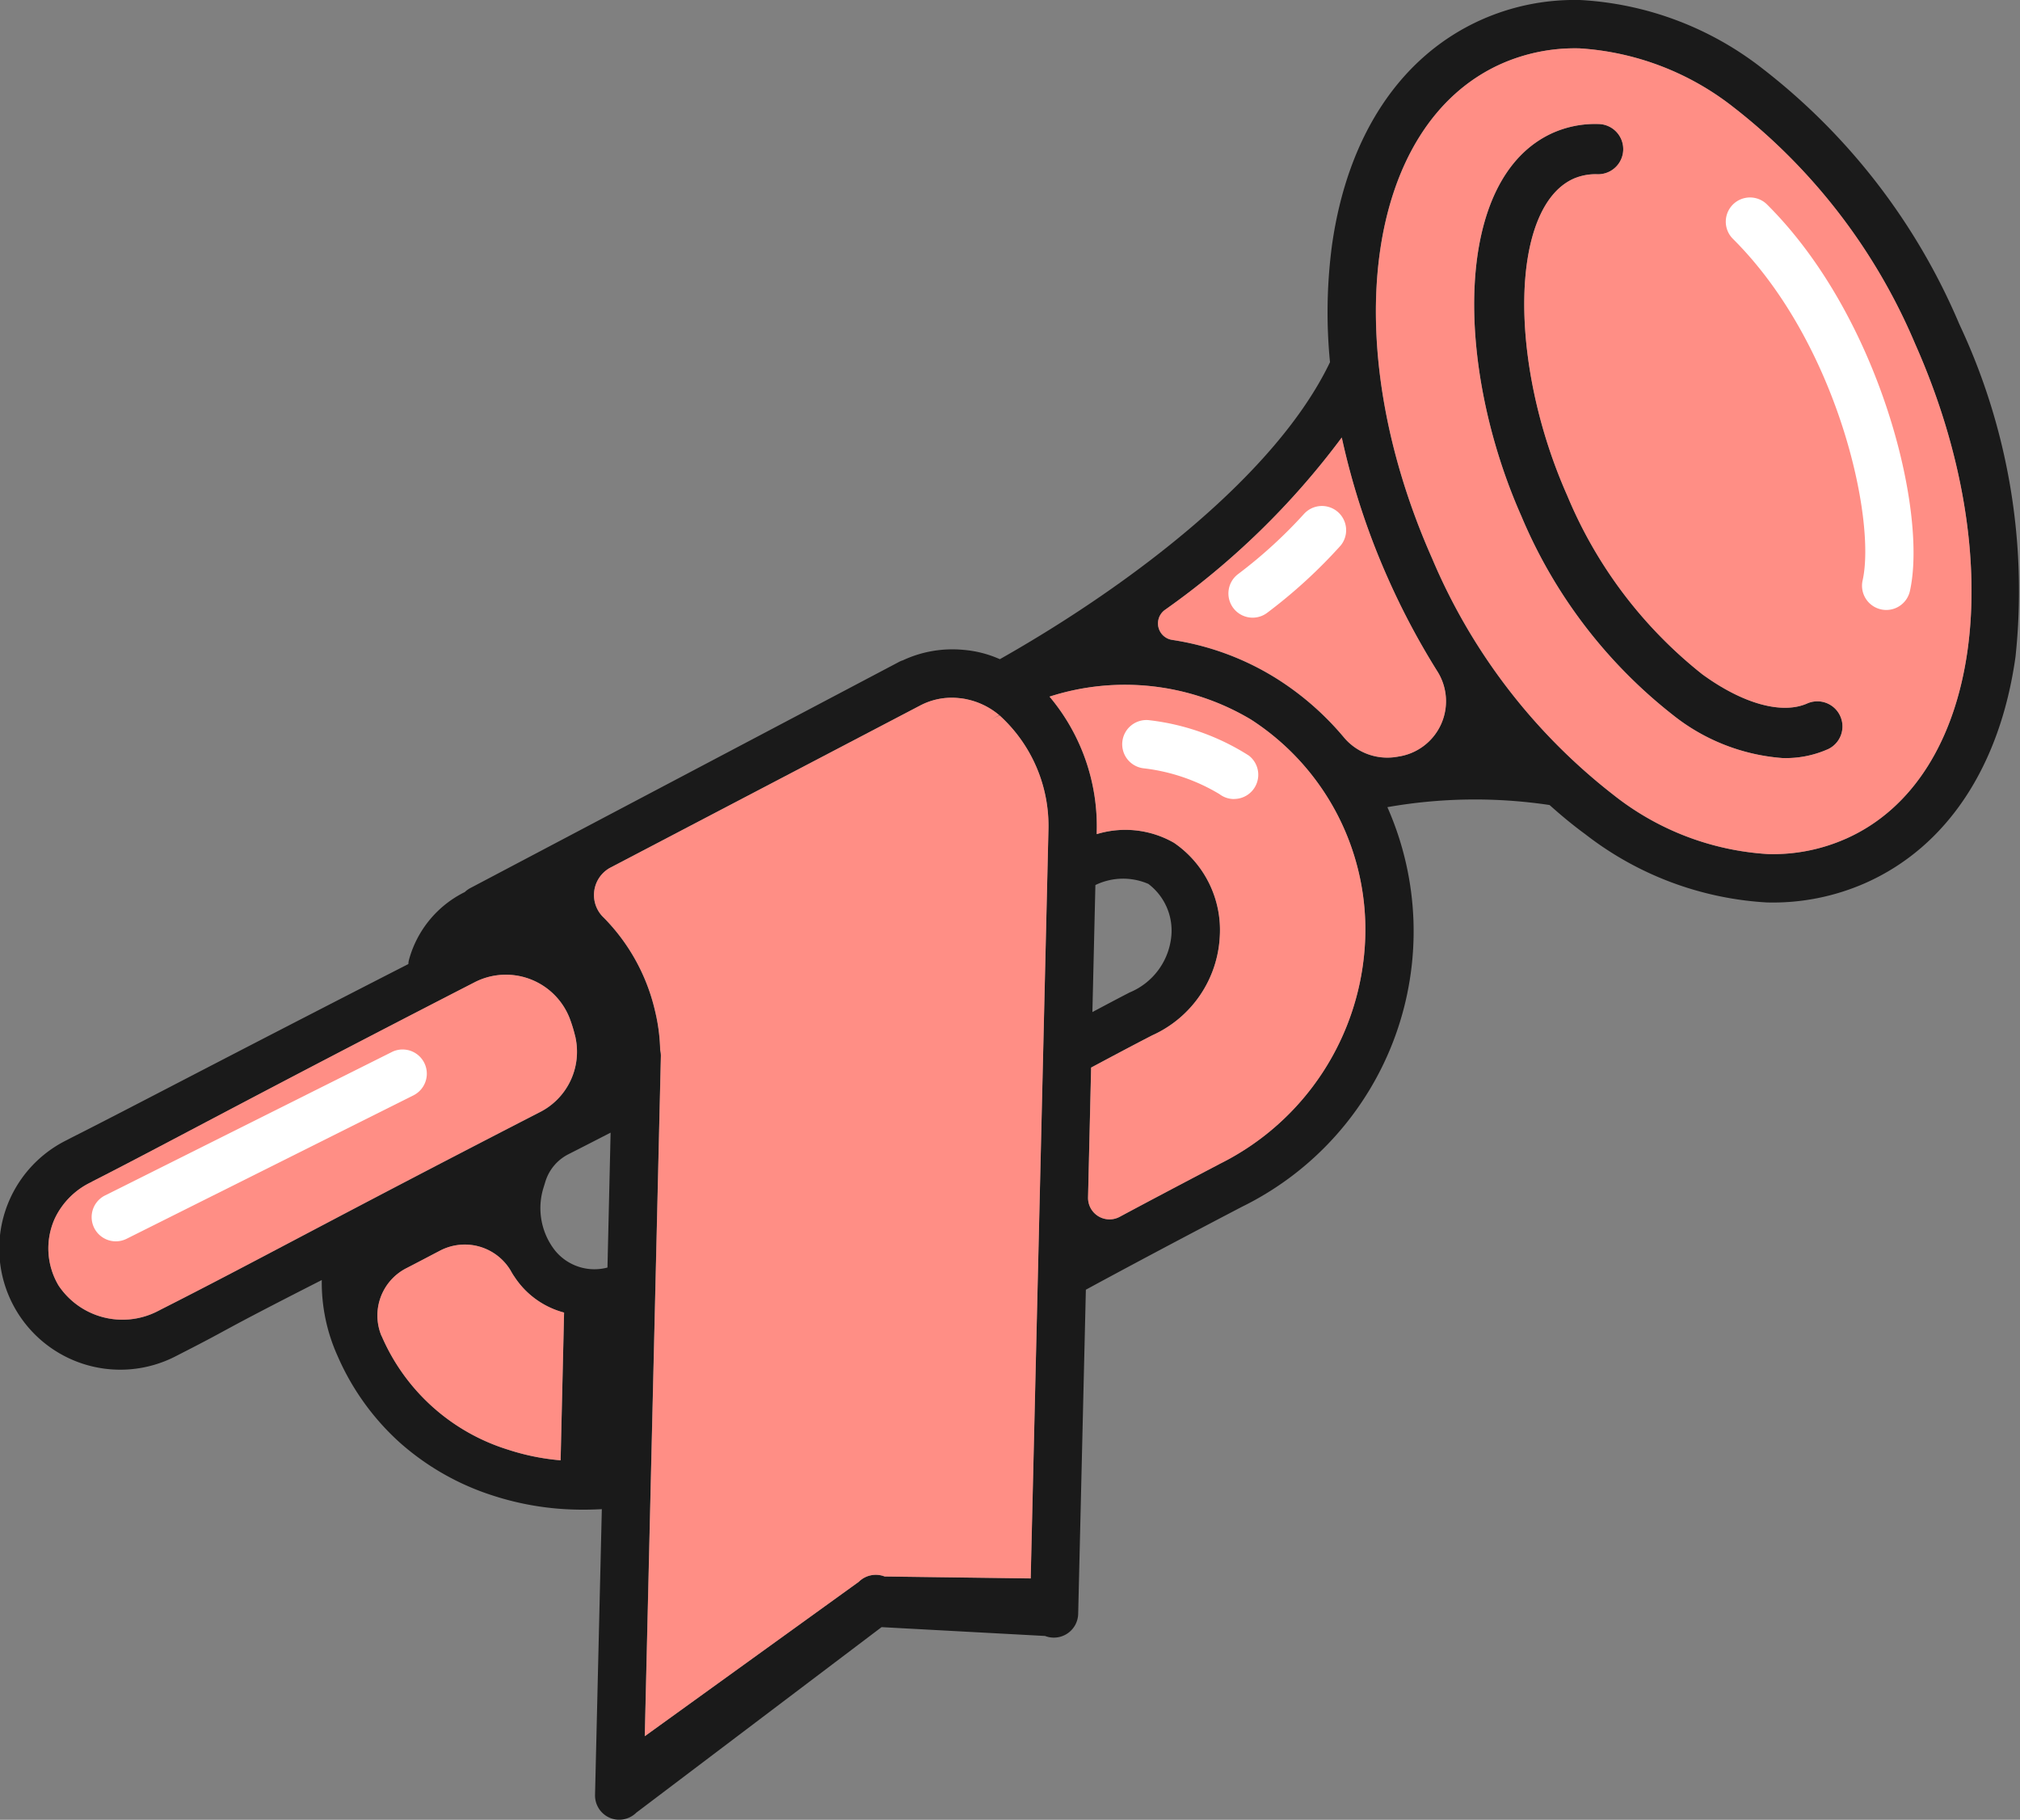 <svg xmlns="http://www.w3.org/2000/svg" width="86.274" height="77.707" viewBox="0 0 86.274 77.707">
  <rect x="0" y="0" width="86.274" height="77.707" fill="#808080" stroke="none"/>
  <g id="Gruppe_125" data-name="Gruppe 125" transform="translate(-1747.532 -1504.197)">
    <g id="Gruppe_120" data-name="Gruppe 120" transform="translate(1747.532 1504.197)">
      <g id="Gruppe_111" data-name="Gruppe 111" transform="translate(62.962 5.295)">
        <path id="Pfad_103" data-name="Pfad 103" d="M1848.938,1538.161a4.428,4.428,0,0,1-1.928.37,8.524,8.524,0,0,1-4.677-1.84,21.2,21.2,0,0,1-6.468-8.486c-2.826-6.364-2.955-14.459,1.359-16.377a4.459,4.459,0,0,1,1.943-.37,1.072,1.072,0,1,1-.051,2.144,2.358,2.358,0,0,0-1.018.188c-2.7,1.2-2.833,7.784-.271,13.543a19.053,19.053,0,0,0,5.766,7.623c1.729,1.259,3.4,1.722,4.479,1.244a1.072,1.072,0,1,1,.866,1.962Z" transform="translate(-1833.847 -1511.456)" fill="#1a1a1a"/>
      </g>
      <g id="Gruppe_112" data-name="Gruppe 112">
        <path id="Pfad_104" data-name="Pfad 104" d="M1831.217,1518.045a27.183,27.183,0,0,0-8.417-10.926,13.858,13.858,0,0,0-7.753-2.92,9.774,9.774,0,0,0-4.229.834c-3.474,1.545-5.744,4.971-6.4,9.655a21.838,21.838,0,0,0-.082,4.974c-2.28,4.769-8.455,9.489-14.1,12.683a4.773,4.773,0,0,0-1.573-.4,5,5,0,0,0-2.572.449.918.918,0,0,0-.191.083l-18.31,9.657a1.105,1.105,0,0,0-.208.155,4.565,4.565,0,0,0-2.382,2.891.773.773,0,0,0-.026.182c-8.435,4.317-11.738,6.077-14.419,7.429l-.192.1a5.168,5.168,0,1,0,4.677,9.217l.243-.125c2.3-1.172,1.347-.764,5.992-3.127a7.62,7.62,0,0,0,.668,3.226,10.743,10.743,0,0,0,2.648,3.7,11.052,11.052,0,0,0,3.989,2.276,12.291,12.291,0,0,0,3.561.6h.007c.357.009.722,0,1.088-.018l-.29,12.2a1.039,1.039,0,0,0,.626.978,1,1,0,0,0,.385.082,1.041,1.041,0,0,0,.751-.3l10.476-7.923,6.981.377a1.039,1.039,0,0,0,1.416-.937l.328-13.848c1.892-1.027,4.1-2.2,6.666-3.541a13.1,13.1,0,0,0,6.212-17.065,21.548,21.548,0,0,1,6.927-.091c.493.442,1,.863,1.517,1.24a13.934,13.934,0,0,0,7.753,2.92,9.777,9.777,0,0,0,4.23-.834c3.474-1.545,5.744-4.979,6.4-9.655A26.718,26.718,0,0,0,1831.217,1518.045Zm-76.866,42.1-.125.063a3.283,3.283,0,0,1-4.191-1.114,3.1,3.1,0,0,1-.158-2.871,3.265,3.265,0,0,1,1.554-1.546l.06-.035c3.02-1.534,6.99-3.709,16.289-8.486a2.924,2.924,0,0,1,4.073,1.5,6.314,6.314,0,0,1,.251.816c.007.007.007.015.007.029a2.89,2.89,0,0,1-1.543,3.2C1761.814,1556.2,1758.471,1558.057,1754.351,1560.141Zm17.126,6.411a9.839,9.839,0,0,1-2.244-.455,8.673,8.673,0,0,1-5.394-4.841c-.007-.007-.007-.015-.014-.022a2.266,2.266,0,0,1,1.068-2.886c.451-.231.938-.489,1.433-.747a2.283,2.283,0,0,1,3.015.845c.049.089.1.178.168.274a3.645,3.645,0,0,0,2.116,1.524Zm2-8.234a2.168,2.168,0,0,1-2.244-.732,2.933,2.933,0,0,1-.5-2.638l.087-.282a1.951,1.951,0,0,1,.991-1.187c.605-.307,1.2-.613,1.8-.921Zm18.073,13.277-6.237-.083a1.034,1.034,0,0,0-1.107.229l-9.138,6.591.688-29.046a1.077,1.077,0,0,0-.01-.153l-.02-.11a7.793,7.793,0,0,0-.216-1.647,8.338,8.338,0,0,0-2.175-3.977l-.014-.015a1.327,1.327,0,0,1,.262-2.132l13.188-6.9c.007,0,.007-.007.015-.007a2.892,2.892,0,0,1,1.708-.339,2.426,2.426,0,0,1,.334.052,3.151,3.151,0,0,1,1.378.675c-.133.07-.259.139-.377.2.133-.063.259-.133.392-.188a6.363,6.363,0,0,1,2.087,4.909Zm8.059-17.693c-1.544.81-2.963,1.557-4.264,2.255a.917.917,0,0,1-1.344-.834l.131-5.542c.85-.454,1.714-.915,2.608-1.376a4.9,4.9,0,0,0,2.888-4.236,4.511,4.511,0,0,0-1.956-3.986,4.181,4.181,0,0,0-3.3-.371l0-.095a8.6,8.6,0,0,0-2.016-5.776,10.5,10.5,0,0,1,8.6.977,10.672,10.672,0,0,1,4.876,9.484A11.2,11.2,0,0,1,1799.613,1553.9Zm-5.421-6.491.128-5.426a2.713,2.713,0,0,1,2.263-.048,2.5,2.5,0,0,1,.986,2.154,2.9,2.9,0,0,1-1.789,2.482C1795.241,1546.853,1794.717,1547.132,1794.192,1547.411Zm13.042-10.905-.125.019a2.421,2.421,0,0,1-2.2-.87,12.285,12.285,0,0,0-2.86-2.49,11.678,11.678,0,0,0-4.448-1.645.711.711,0,0,1-.319-1.277,33.374,33.374,0,0,0,7.558-7.365,31.048,31.048,0,0,0,1.973,6.015,31.708,31.708,0,0,0,2.1,3.954A2.389,2.389,0,0,1,1807.234,1536.506Zm19.143,3.5a7.66,7.66,0,0,1-3.342.657,11.778,11.778,0,0,1-6.58-2.519,25.179,25.179,0,0,1-7.75-10.093c-4.121-9.276-2.829-18.556,2.953-21.133a7.766,7.766,0,0,1,3.342-.658,11.834,11.834,0,0,1,6.58,2.52,25.205,25.205,0,0,1,7.75,10.1C1833.451,1528.16,1832.158,1537.44,1826.377,1540.01Z" transform="translate(-1747.532 -1504.197)" fill="#1a1a1a"/>
      </g>
      <g id="Gruppe_113" data-name="Gruppe 113" transform="translate(58.765 2.064)">
        <path id="Pfad_105" data-name="Pfad 105" d="M1851.126,1519.648a25.205,25.205,0,0,0-7.75-10.1,11.834,11.834,0,0,0-6.58-2.52,7.765,7.765,0,0,0-3.342.658c-5.781,2.577-7.074,11.857-2.953,21.133a25.177,25.177,0,0,0,7.75,10.093,11.778,11.778,0,0,0,6.58,2.519,7.659,7.659,0,0,0,3.342-.657C1853.955,1538.206,1855.247,1528.926,1851.126,1519.648Zm-3.745,17.314a4.428,4.428,0,0,1-1.928.37,8.524,8.524,0,0,1-4.677-1.84,21.2,21.2,0,0,1-6.468-8.486c-2.826-6.364-2.955-14.459,1.359-16.377a4.459,4.459,0,0,1,1.943-.37,1.072,1.072,0,1,1-.051,2.144,2.358,2.358,0,0,0-1.018.188c-2.7,1.2-2.833,7.784-.271,13.543a19.053,19.053,0,0,0,5.766,7.623c1.729,1.259,3.4,1.722,4.479,1.244a1.072,1.072,0,1,1,.866,1.962Z" transform="translate(-1828.094 -1507.027)" fill="#ff8e85"/>
      </g>
      <g id="Gruppe_114" data-name="Gruppe 114" transform="translate(49.461 18.681)">
        <path id="Pfad_106" data-name="Pfad 106" d="M1825.58,1543.435l-.125.019a2.421,2.421,0,0,1-2.2-.87,12.289,12.289,0,0,0-2.86-2.49,11.681,11.681,0,0,0-4.448-1.645.711.711,0,0,1-.32-1.277,33.38,33.38,0,0,0,7.559-7.365,31.031,31.031,0,0,0,1.973,6.015,31.676,31.676,0,0,0,2.1,3.954A2.389,2.389,0,0,1,1825.58,1543.435Z" transform="translate(-1815.339 -1529.807)" fill="#ff8e85"/>
      </g>
      <g id="Gruppe_115" data-name="Gruppe 115" transform="translate(44.826 29.255)">
        <path id="Pfad_107" data-name="Pfad 107" d="M1822.462,1555.255a11.2,11.2,0,0,1-6.223,9.5c-1.544.81-2.963,1.557-4.264,2.255a.917.917,0,0,1-1.344-.834l.131-5.542c.85-.454,1.714-.915,2.608-1.376a4.9,4.9,0,0,0,2.888-4.236,4.511,4.511,0,0,0-1.956-3.986,4.181,4.181,0,0,0-3.3-.371l0-.095a8.6,8.6,0,0,0-2.016-5.776,10.5,10.5,0,0,1,8.6.977A10.671,10.671,0,0,1,1822.462,1555.255Z" transform="translate(-1808.985 -1544.303)" fill="#ff8e85"/>
      </g>
      <g id="Gruppe_116" data-name="Gruppe 116" transform="translate(2.065 41.625)">
        <path id="Pfad_108" data-name="Pfad 108" d="M1771.332,1567.135c-8.753,4.5-12.095,6.361-16.216,8.445l-.125.063a3.283,3.283,0,0,1-4.191-1.114,3.1,3.1,0,0,1-.158-2.871,3.265,3.265,0,0,1,1.554-1.546l.06-.035c3.02-1.534,6.99-3.709,16.289-8.486a2.924,2.924,0,0,1,4.073,1.5,6.314,6.314,0,0,1,.251.816c.007.007.007.015.007.029A2.89,2.89,0,0,1,1771.332,1567.135Z" transform="translate(-1750.363 -1561.261)" fill="#ff8e85"/>
      </g>
      <g id="Gruppe_117" data-name="Gruppe 117" transform="translate(16.115 53.144)">
        <path id="Pfad_109" data-name="Pfad 109" d="M1777.6,1579.955l-.149,6.308a9.84,9.84,0,0,1-2.244-.455,8.672,8.672,0,0,1-5.394-4.841c-.007-.007-.007-.015-.014-.022a2.267,2.267,0,0,1,1.068-2.886c.451-.231.938-.489,1.433-.747a2.283,2.283,0,0,1,3.016.845c.049.089.1.178.168.274A3.645,3.645,0,0,0,1777.6,1579.955Z" transform="translate(-1769.624 -1577.052)" fill="#ff8e85"/>
      </g>
      <g id="Gruppe_118" data-name="Gruppe 118" transform="translate(25.372 29.795)">
        <path id="Pfad_110" data-name="Pfad 110" d="M1801.722,1550.706l-.757,31.941-6.237-.083a1.033,1.033,0,0,0-1.107.229l-9.138,6.591.688-29.046a1.077,1.077,0,0,0-.01-.153l-.02-.11a7.8,7.8,0,0,0-.216-1.647,8.338,8.338,0,0,0-2.175-3.977l-.015-.015a1.327,1.327,0,0,1,.263-2.132l13.188-6.9c.007,0,.007-.007.015-.007a2.892,2.892,0,0,1,1.708-.339,2.431,2.431,0,0,1,.334.052,3.151,3.151,0,0,1,1.378.675c-.133.07-.259.139-.377.2.133-.063.259-.133.392-.188A6.363,6.363,0,0,1,1801.722,1550.706Z" transform="translate(-1782.315 -1545.043)" fill="#ff8e85"/>
      </g>
      <g id="Gruppe_119" data-name="Gruppe 119" transform="translate(41.876 30.941)">
        <path id="Pfad_111" data-name="Pfad 111" d="M1804.94,1546.63h0l.031-.016-.019.01Z" transform="translate(-1804.94 -1546.614)" fill="#1a1a1a"/>
      </g>
    </g>
    <g id="Gruppe_121" data-name="Gruppe 121" transform="translate(1821.24 1512.628)">
      <path id="Pfad_112" data-name="Pfad 112" d="M1855.433,1533.37a1.021,1.021,0,0,1-.228-.026,1.034,1.034,0,0,1-.782-1.235c.587-2.615-1.069-10.139-5.539-14.586a1.034,1.034,0,1,1,1.459-1.466c4.819,4.793,6.861,13.109,6.1,16.505A1.034,1.034,0,0,1,1855.433,1533.37Z" transform="translate(-1848.579 -1515.755)" fill="#fff"/>
    </g>
    <g id="Gruppe_122" data-name="Gruppe 122" transform="translate(1751.444 1548.996)">
      <path id="Pfad_113" data-name="Pfad 113" d="M1753.93,1573.819a1.034,1.034,0,0,1-.462-1.958l12.278-6.139a1.034,1.034,0,0,1,.924,1.849l-12.278,6.139A1.036,1.036,0,0,1,1753.93,1573.819Z" transform="translate(-1752.896 -1565.612)" fill="#fff"/>
    </g>
    <g id="Gruppe_123" data-name="Gruppe 123" transform="translate(1799.998 1525.785)">
      <path id="Pfad_114" data-name="Pfad 114" d="M1820.492,1538.579a1.034,1.034,0,0,1-.634-1.851,20.343,20.343,0,0,0,2.818-2.568,1.034,1.034,0,0,1,1.582,1.331,21.872,21.872,0,0,1-3.134,2.872A1.032,1.032,0,0,1,1820.492,1538.579Z" transform="translate(-1819.458 -1533.792)" fill="#fff"/>
    </g>
    <g id="Gruppe_124" data-name="Gruppe 124" transform="translate(1795.477 1534.948)">
      <path id="Pfad_115" data-name="Pfad 115" d="M1818.023,1549.722a1.03,1.03,0,0,1-.627-.212,8.078,8.078,0,0,0-3.23-1.1,1.034,1.034,0,1,1,.255-2.052,10.061,10.061,0,0,1,4.229,1.506,1.034,1.034,0,0,1-.628,1.855Z" transform="translate(-1813.26 -1546.353)" fill="#fff"/>
    </g>
  </g>
</svg>
